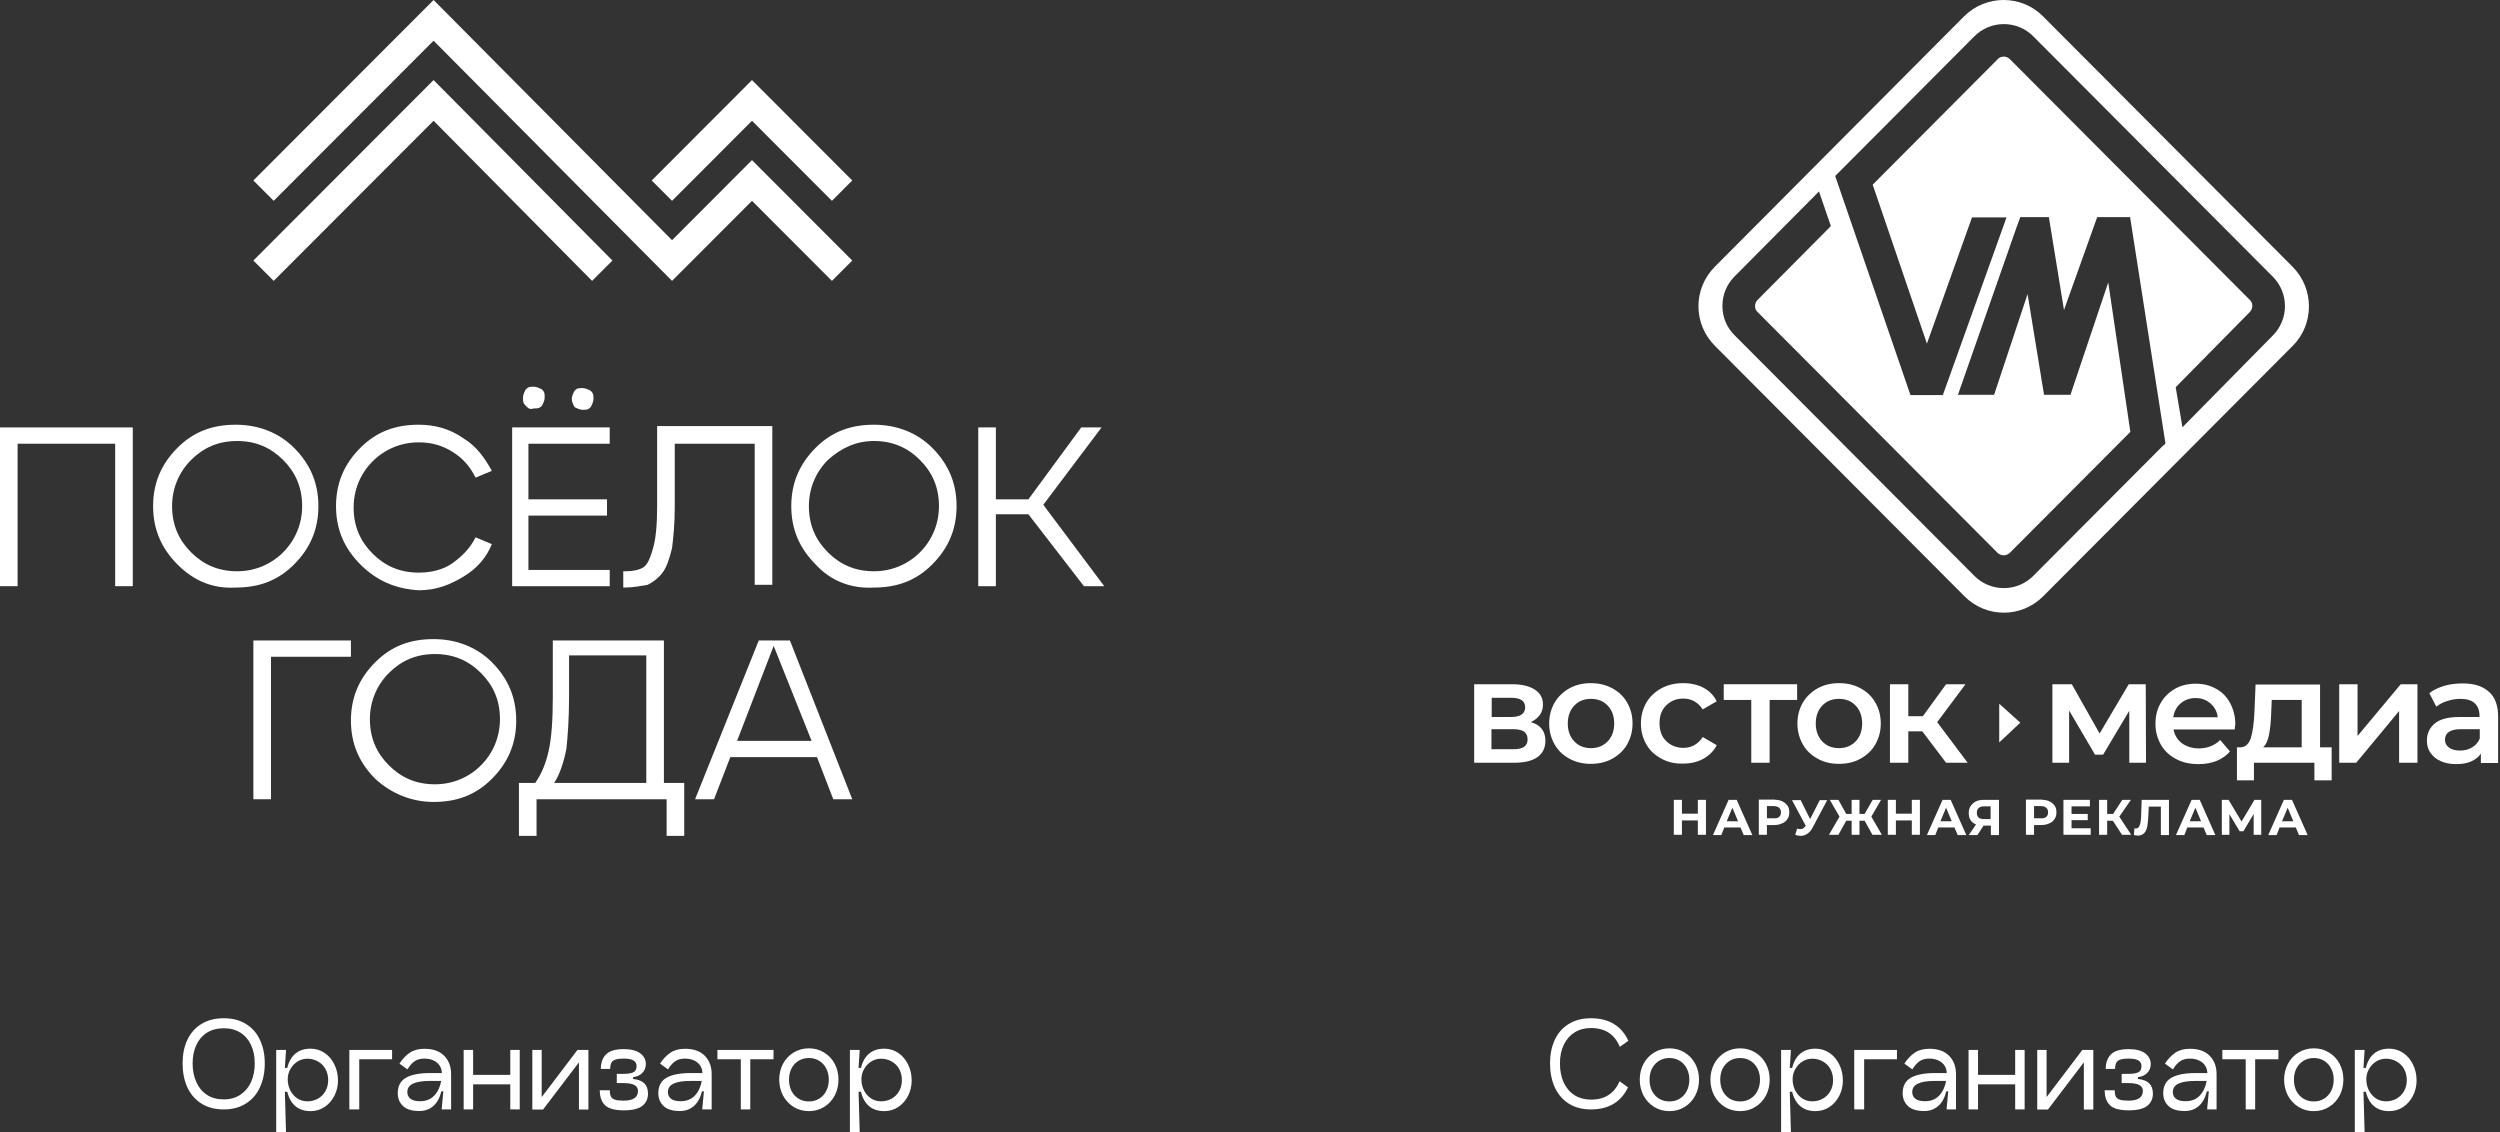 <?xml version="1.0" encoding="UTF-8"?> <svg xmlns="http://www.w3.org/2000/svg" width="329" height="149" viewBox="0 0 329 149" fill="none"><rect x="0" y="0" width="329" height="149" fill="#333333" stroke="none"/> <path d="M88.441 31.607L57.059 0L33.344 23.75L36.018 26.429L57.059 5.357L88.441 36.964L98.961 26.429L109.481 36.964L112.156 34.286L98.961 21.071L88.441 31.607Z" fill="white"></path> <path d="M98.961 15.893L109.481 26.429L112.156 23.75L98.961 10.536L85.766 23.75L88.441 26.429L98.961 15.893Z" fill="white"></path> <path d="M33.344 34.286L36.018 36.964L57.059 15.893L77.921 36.964L80.595 34.286L57.059 10.536L33.344 34.286Z" fill="white"></path> <path d="M2.318 77.143H0V56.25H17.474V77.143H15.156V58.393H2.318V77.143Z" fill="white"></path> <path d="M23.358 74.286C21.219 72.143 20.149 69.643 20.149 66.607C20.149 63.571 21.219 61.071 23.358 58.929C25.498 56.786 27.994 55.893 31.026 55.893C34.057 55.893 36.731 56.964 38.693 58.929C40.833 61.071 41.902 63.571 41.902 66.607C41.902 69.643 40.833 72.143 38.693 74.286C36.553 76.429 34.057 77.321 31.026 77.321C27.994 77.5 25.498 76.429 23.358 74.286ZM25.141 60.536C23.537 62.143 22.645 64.286 22.645 66.607C22.645 69.107 23.537 71.071 25.141 72.679C26.746 74.286 28.708 75.179 31.204 75.179C33.522 75.179 35.662 74.286 37.266 72.679C38.871 71.071 39.763 68.929 39.763 66.607C39.763 64.107 38.871 62.143 37.266 60.536C35.662 58.929 33.7 58.036 31.204 58.036C28.708 58.036 26.746 58.929 25.141 60.536Z" fill="white"></path> <path d="M47.43 74.286C45.29 72.143 44.22 69.643 44.22 66.607C44.22 63.571 45.29 61.071 47.43 58.929C49.57 56.786 52.066 55.893 55.097 55.893C57.237 55.893 59.198 56.429 60.981 57.679C62.764 58.75 63.834 60.357 64.726 61.964L62.586 62.857C61.873 61.429 60.981 60.357 59.555 59.464C58.129 58.571 56.702 58.214 55.097 58.214C52.779 58.214 50.639 59.107 49.035 60.714C47.43 62.321 46.538 64.464 46.538 66.786C46.538 69.286 47.43 71.25 49.035 72.857C50.639 74.464 52.601 75.357 55.097 75.357C56.702 75.357 58.307 75 59.555 74.107C60.803 73.214 61.873 72.143 62.586 70.714L64.726 71.607C64.013 73.393 62.764 74.821 60.981 75.893C59.198 76.964 57.415 77.679 55.097 77.679C52.066 77.5 49.57 76.429 47.43 74.286Z" fill="white"></path> <path d="M80.239 77.143H67.4V56.25H80.239V58.393H69.54V65.714H79.882V67.857H69.54V75H80.239V77.143ZM69.183 53.393C68.827 53.036 68.827 52.857 68.827 52.321C68.827 51.964 69.005 51.607 69.183 51.25C69.54 50.893 69.719 50.893 70.253 50.893C70.61 50.893 70.967 51.071 71.323 51.25C71.68 51.607 71.68 51.786 71.68 52.321C71.68 52.679 71.502 53.036 71.323 53.393C70.967 53.75 70.788 53.75 70.253 53.75C69.719 53.929 69.54 53.75 69.183 53.393ZM75.246 52.5C75.246 52.143 75.424 51.786 75.603 51.429C75.959 51.071 76.138 51.071 76.672 51.071C77.029 51.071 77.386 51.25 77.742 51.429C78.099 51.786 78.099 51.964 78.099 52.5C78.099 52.857 77.921 53.214 77.742 53.571C77.386 53.929 77.207 53.929 76.672 53.929C76.316 53.929 75.959 53.75 75.603 53.571C75.424 53.214 75.246 52.857 75.246 52.5Z" fill="white"></path> <path d="M82.2 77.321H82.022V75.179H82.378C83.27 75.179 84.161 75 84.696 74.643C85.231 74.286 85.588 73.393 85.945 72.143C86.301 70.893 86.479 69.107 86.479 66.607V56.071H101.636V76.964H99.318V58.393H88.797V66.786C88.797 68.929 88.619 70.714 88.441 72.143C88.084 73.571 87.728 74.643 87.193 75.357C86.658 76.071 85.945 76.607 85.231 76.964C84.161 77.143 83.27 77.321 82.2 77.321Z" fill="white"></path> <path d="M107.341 74.286C105.202 72.143 104.132 69.643 104.132 66.607C104.132 63.571 105.202 61.071 107.341 58.929C109.481 56.786 111.977 55.893 115.009 55.893C118.04 55.893 120.715 56.964 122.676 58.929C124.816 61.071 125.886 63.571 125.886 66.607C125.886 69.643 124.816 72.143 122.676 74.286C120.536 76.429 118.04 77.321 115.009 77.321C111.977 77.5 109.303 76.429 107.341 74.286ZM108.946 60.536C107.341 62.143 106.45 64.286 106.45 66.607C106.45 69.107 107.341 71.071 108.946 72.679C110.551 74.286 112.512 75.179 115.009 75.179C117.327 75.179 119.466 74.286 121.071 72.679C122.676 71.071 123.568 68.929 123.568 66.607C123.568 64.107 122.676 62.143 121.071 60.536C119.466 58.929 117.505 58.036 115.009 58.036C112.691 58.036 110.729 58.929 108.946 60.536Z" fill="white"></path> <path d="M144.965 56.25L137.297 66.429L145.321 77.143H142.646L135.336 67.679H131.056V77.143H128.738V56.25H131.056V65.714H135.336L142.29 56.25H144.965Z" fill="white"></path> <path d="M35.662 105.179H33.344V84.286H46.182V86.429H35.662V105.179Z" fill="white"></path> <path d="M49.391 102.5C47.252 100.357 46.182 97.857 46.182 94.821C46.182 91.786 47.252 89.286 49.391 87.143C51.531 85 54.027 84.107 57.059 84.107C60.09 84.107 62.764 85.179 64.726 87.143C66.865 89.286 67.935 91.786 67.935 94.821C67.935 97.857 66.865 100.357 64.726 102.5C62.586 104.643 60.09 105.536 57.059 105.536C54.206 105.536 51.531 104.464 49.391 102.5ZM51.174 88.571C49.57 90.179 48.678 92.321 48.678 94.643C48.678 97.143 49.57 99.107 51.174 100.714C52.779 102.321 54.741 103.214 57.237 103.214C59.555 103.214 61.695 102.321 63.299 100.714C64.904 99.107 65.796 96.964 65.796 94.643C65.796 92.143 64.904 90.179 63.299 88.571C61.695 86.964 59.733 86.071 57.237 86.071C54.741 86.071 52.779 86.964 51.174 88.571Z" fill="white"></path> <path d="M87.371 84.286V103.036H90.046V110H87.728V105.179H70.61V110H68.292V103.036H70.432C71.323 101.786 71.858 100.357 72.215 98.75C72.571 97.143 72.75 94.821 72.75 91.786V84.286H87.371ZM72.928 103.036H85.053V86.25H74.889V91.607C74.889 94.643 74.711 96.964 74.533 98.571C74.176 100.357 73.641 101.964 72.928 103.036Z" fill="white"></path> <path d="M112.156 105.179H109.659L107.52 99.643H96.108L93.968 105.179H91.472L99.853 84.286H103.954L112.156 105.179ZM101.814 85L97 97.5H106.807L101.814 85Z" fill="white"></path> <path d="M203.374 97.493C203.374 98.419 203.019 99.132 202.344 99.631C201.634 100.13 200.605 100.379 199.255 100.379H194V90.045H199.042C200.285 90.045 201.279 90.295 201.989 90.758C202.7 91.221 203.055 91.863 203.055 92.718C203.055 93.252 202.913 93.716 202.629 94.108C202.344 94.499 201.954 94.785 201.457 95.034C202.735 95.39 203.374 96.21 203.374 97.493ZM196.308 94.357H198.829C200.072 94.357 200.711 93.929 200.711 93.074C200.711 92.219 200.072 91.827 198.829 91.827H196.308V94.357ZM201.031 97.314C201.031 96.851 200.889 96.531 200.569 96.281C200.249 96.067 199.788 95.96 199.113 95.96H196.273V98.597H199.042C200.391 98.633 201.031 98.205 201.031 97.314Z" fill="white"></path> <path d="M206.534 99.844C205.682 99.381 205.043 98.775 204.581 97.956C204.12 97.136 203.871 96.246 203.871 95.212C203.871 94.179 204.12 93.288 204.581 92.468C205.043 91.684 205.718 91.043 206.534 90.58C207.387 90.117 208.31 89.903 209.34 89.903C210.405 89.903 211.328 90.117 212.18 90.58C213.032 91.043 213.672 91.649 214.133 92.468C214.595 93.252 214.843 94.179 214.843 95.212C214.843 96.246 214.595 97.136 214.133 97.956C213.672 98.775 212.997 99.381 212.18 99.844C211.328 100.308 210.405 100.522 209.34 100.522C208.31 100.522 207.387 100.308 206.534 99.844ZM211.577 97.564C212.145 96.958 212.429 96.174 212.429 95.212C212.429 94.25 212.145 93.466 211.577 92.86C211.008 92.255 210.263 91.97 209.375 91.97C208.487 91.97 207.742 92.255 207.174 92.86C206.605 93.466 206.321 94.25 206.321 95.212C206.321 96.174 206.605 96.958 207.174 97.564C207.742 98.17 208.487 98.455 209.375 98.455C210.263 98.455 210.973 98.17 211.577 97.564Z" fill="white"></path> <path d="M218.643 99.844C217.791 99.381 217.116 98.775 216.654 97.956C216.193 97.136 215.944 96.246 215.944 95.212C215.944 94.179 216.193 93.288 216.654 92.468C217.116 91.684 217.791 91.043 218.643 90.58C219.495 90.117 220.454 89.903 221.519 89.903C222.549 89.903 223.436 90.117 224.182 90.509C224.963 90.936 225.531 91.506 225.922 92.29L224.076 93.359C223.791 92.896 223.401 92.54 222.975 92.29C222.513 92.041 222.052 91.934 221.519 91.934C220.631 91.934 219.886 92.219 219.282 92.825C218.678 93.395 218.394 94.179 218.394 95.177C218.394 96.174 218.678 96.958 219.282 97.528C219.85 98.099 220.631 98.419 221.519 98.419C222.052 98.419 222.513 98.312 222.975 98.063C223.401 97.813 223.791 97.457 224.076 96.994L225.922 98.063C225.531 98.847 224.928 99.417 224.182 99.844C223.401 100.272 222.549 100.486 221.519 100.486C220.454 100.522 219.495 100.308 218.643 99.844Z" fill="white"></path> <path d="M236.503 92.112H232.882V100.379H230.467V92.112H226.845V90.045H236.503V92.112Z" fill="white"></path> <path d="M239.202 99.844C238.35 99.381 237.711 98.775 237.249 97.956C236.788 97.136 236.539 96.246 236.539 95.212C236.539 94.179 236.788 93.288 237.249 92.468C237.711 91.684 238.385 91.043 239.202 90.58C240.054 90.117 240.977 89.903 242.007 89.903C243.072 89.903 243.996 90.117 244.848 90.58C245.7 91.043 246.339 91.649 246.801 92.468C247.262 93.252 247.511 94.179 247.511 95.212C247.511 96.246 247.262 97.136 246.801 97.956C246.339 98.775 245.665 99.381 244.848 99.844C243.996 100.308 243.072 100.522 242.007 100.522C240.977 100.522 240.019 100.308 239.202 99.844ZM244.209 97.564C244.777 96.958 245.061 96.174 245.061 95.212C245.061 94.25 244.777 93.466 244.209 92.86C243.641 92.255 242.895 91.97 242.007 91.97C241.12 91.97 240.374 92.255 239.806 92.86C239.238 93.466 238.954 94.25 238.954 95.212C238.954 96.174 239.238 96.958 239.806 97.564C240.374 98.17 241.12 98.455 242.007 98.455C242.895 98.455 243.605 98.17 244.209 97.564Z" fill="white"></path> <path d="M252.979 96.246H251.133V100.379H248.718V90.045H251.133V94.25H253.05L256.104 90.045H258.661L254.932 95.034L258.945 100.379H256.104L252.979 96.246Z" fill="white"></path> <path d="M280.214 100.379V93.537L276.77 99.31H275.705L272.296 93.502V100.379H270.094V90.045H272.651L276.308 96.531L280.143 90.045H282.38L282.416 100.379H280.214Z" fill="white"></path> <path d="M294.098 95.996H286.038C286.18 96.744 286.535 97.35 287.138 97.813C287.742 98.241 288.488 98.49 289.375 98.49C290.512 98.49 291.435 98.099 292.18 97.386L293.459 98.882C292.997 99.453 292.394 99.844 291.719 100.13C291.009 100.415 290.228 100.557 289.34 100.557C288.204 100.557 287.209 100.343 286.357 99.88C285.505 99.417 284.83 98.811 284.369 97.992C283.907 97.172 283.658 96.281 283.658 95.248C283.658 94.25 283.872 93.324 284.333 92.54C284.795 91.72 285.434 91.114 286.215 90.651C287.032 90.188 287.955 89.974 288.949 89.974C289.943 89.974 290.831 90.188 291.648 90.651C292.429 91.079 293.068 91.72 293.494 92.54C293.92 93.359 294.169 94.286 294.169 95.319C294.133 95.462 294.098 95.675 294.098 95.996ZM286.961 92.575C286.428 93.038 286.109 93.644 286.002 94.393H291.861C291.754 93.644 291.435 93.038 290.902 92.575C290.37 92.112 289.73 91.863 288.949 91.863C288.168 91.863 287.493 92.112 286.961 92.575Z" fill="white"></path> <path d="M306.845 98.348V102.695H304.573V100.379H296.619V102.695H294.382V98.348H294.879C295.518 98.312 295.98 97.885 296.228 97.065C296.477 96.246 296.619 95.105 296.69 93.609L296.832 90.081H305.319V98.348H306.845ZM298.607 96.673C298.465 97.421 298.217 97.992 297.826 98.348H302.904V92.112H298.963L298.892 93.787C298.856 94.963 298.75 95.925 298.607 96.673Z" fill="white"></path> <path d="M307.84 90.045H310.254V96.851L315.936 90.045H318.137V100.379H315.722V93.573L310.077 100.379H307.84V90.045Z" fill="white"></path> <path d="M327.547 91.043C328.363 91.756 328.754 92.86 328.754 94.357V100.415H326.481V99.168C326.197 99.631 325.771 99.951 325.203 100.201C324.671 100.45 323.996 100.557 323.215 100.557C322.434 100.557 321.759 100.415 321.191 100.165C320.623 99.916 320.161 99.524 319.841 99.061C319.522 98.597 319.38 98.063 319.38 97.457C319.38 96.531 319.735 95.782 320.41 95.212C321.084 94.642 322.185 94.357 323.641 94.357H326.304V94.214C326.304 93.502 326.091 92.932 325.665 92.54C325.239 92.148 324.6 91.97 323.747 91.97C323.179 91.97 322.611 92.076 322.043 92.255C321.475 92.433 321.013 92.682 320.623 93.003L319.699 91.221C320.232 90.794 320.871 90.509 321.652 90.259C322.398 90.045 323.215 89.938 324.067 89.938C325.594 89.938 326.73 90.295 327.547 91.043ZM325.345 98.348C325.807 98.063 326.162 97.671 326.339 97.172V95.96H323.854C322.469 95.96 321.759 96.424 321.759 97.35C321.759 97.778 321.936 98.134 322.292 98.383C322.647 98.633 323.108 98.775 323.747 98.775C324.351 98.775 324.884 98.633 325.345 98.348Z" fill="white"></path> <path d="M263.099 92.611V97.707L265.869 95.105L263.099 92.611Z" fill="white"></path> <path d="M301.697 35.099L268.852 2.138C266.011 -0.713 261.359 -0.713 258.483 2.138L225.673 35.099C222.797 37.985 222.797 42.617 225.673 45.504L258.519 78.465C261.395 81.351 266.011 81.351 268.887 78.465L301.732 45.504C304.573 42.653 304.573 37.985 301.697 35.099ZM284.901 58.545H284.759L267.573 75.792C266.543 76.825 265.159 77.395 263.703 77.395C262.247 77.395 260.862 76.825 259.832 75.792L228.301 44.15C227.236 43.116 226.668 41.727 226.668 40.266C226.668 38.805 227.236 37.415 228.266 36.382L239.38 25.193L240.942 29.754L231.319 39.446C231.106 39.66 230.964 39.945 230.964 40.266C230.964 40.586 231.071 40.871 231.319 41.085L262.851 72.728C263.312 73.191 264.058 73.191 264.519 72.728L280.356 56.835L277.445 37.166L272.473 51.953H268.994L266.828 38.698L262.425 51.953H257.666L265.372 29.932L265.869 28.578H269.633L271.621 40.8L275.989 28.578H280.321L284.972 58.332L284.866 58.439L284.901 58.545ZM299.105 44.15L287.209 56.229L286.322 50.956L296.051 41.085C296.264 40.871 296.406 40.586 296.406 40.266C296.406 39.945 296.299 39.66 296.051 39.446L264.519 7.804C264.306 7.59 264.022 7.447 263.703 7.447C263.383 7.447 263.099 7.554 262.886 7.804L246.446 24.302L253.583 45.219L259.513 28.613H264.058L255.678 51.989H251.417L241.51 23.162L259.832 4.775C260.862 3.741 262.247 3.171 263.703 3.171C265.159 3.171 266.543 3.741 267.573 4.775L299.105 36.417C300.134 37.451 300.702 38.84 300.702 40.301C300.702 41.727 300.134 43.116 299.105 44.15Z" fill="white"></path> <path d="M224.502 105.261V109.857H223.436V107.969H221.341V109.857H220.276V105.261H221.341V107.078H223.436V105.261H224.502Z" fill="white"></path> <path d="M229.047 108.895H226.916L226.526 109.893H225.425L227.484 105.261H228.55L230.609 109.893H229.473L229.047 108.895ZM228.727 108.076L227.981 106.294L227.236 108.076H228.727Z" fill="white"></path> <path d="M234.515 105.439C234.799 105.581 235.048 105.76 235.225 106.009C235.403 106.259 235.474 106.544 235.474 106.9C235.474 107.256 235.403 107.541 235.225 107.791C235.048 108.04 234.835 108.254 234.515 108.361C234.231 108.503 233.876 108.575 233.45 108.575H232.527V109.857H231.461V105.225H233.45C233.876 105.261 234.231 105.296 234.515 105.439ZM234.124 107.506C234.302 107.363 234.373 107.185 234.373 106.9C234.373 106.65 234.302 106.437 234.124 106.294C233.947 106.152 233.698 106.08 233.379 106.08H232.527V107.684H233.379C233.734 107.719 233.982 107.648 234.124 107.506Z" fill="white"></path> <path d="M240.48 105.261L238.527 108.931C238.35 109.287 238.101 109.537 237.853 109.715C237.604 109.893 237.285 110 237.001 110C236.752 110 236.503 109.964 236.255 109.857L236.503 109.038C236.681 109.109 236.859 109.109 236.965 109.109C237.107 109.109 237.214 109.074 237.32 109.002C237.427 108.931 237.533 108.824 237.604 108.717L237.64 108.682L235.829 105.296H236.965L238.208 107.791L239.486 105.296H240.48V105.261Z" fill="white"></path> <path d="M245.381 108.005H244.706V109.857H243.676V108.005H242.966L241.936 109.857H240.693L242.078 107.47L240.8 105.261H241.936L242.966 107.114H243.676V105.261H244.706V107.114H245.381L246.446 105.261H247.547L246.268 107.47L247.653 109.857H246.41L245.381 108.005Z" fill="white"></path> <path d="M252.66 105.261V109.857H251.594V107.969H249.499V109.857H248.434V105.261H249.499V107.078H251.594V105.261H252.66Z" fill="white"></path> <path d="M257.205 108.895H255.074L254.684 109.893H253.583L255.642 105.261H256.708L258.767 109.893H257.631L257.205 108.895ZM256.85 108.076L256.104 106.294L255.358 108.076H256.85Z" fill="white"></path> <path d="M263.064 105.261V109.893H261.998V108.646H261.04L260.223 109.893H259.087L260.045 108.503C259.726 108.361 259.477 108.183 259.335 107.933C259.158 107.684 259.087 107.363 259.087 107.007C259.087 106.65 259.158 106.33 259.335 106.08C259.513 105.831 259.726 105.617 260.01 105.475C260.294 105.332 260.649 105.261 261.075 105.261H263.064ZM260.401 106.33C260.223 106.472 260.152 106.686 260.152 106.971C260.152 107.256 260.223 107.434 260.365 107.577C260.507 107.719 260.756 107.791 261.04 107.791H261.963V106.116H261.04C260.791 106.116 260.543 106.187 260.401 106.33Z" fill="white"></path> <path d="M269.668 105.439C269.952 105.581 270.201 105.76 270.378 106.009C270.556 106.259 270.627 106.544 270.627 106.9C270.627 107.256 270.556 107.541 270.378 107.791C270.201 108.04 269.988 108.254 269.668 108.361C269.384 108.503 269.029 108.575 268.603 108.575H267.68V109.857H266.614V105.225H268.603C268.994 105.261 269.349 105.296 269.668 105.439ZM269.278 107.506C269.455 107.363 269.526 107.185 269.526 106.9C269.526 106.65 269.455 106.437 269.278 106.294C269.1 106.152 268.852 106.08 268.532 106.08H267.68V107.684H268.532C268.852 107.719 269.1 107.648 269.278 107.506Z" fill="white"></path> <path d="M275.136 109.002V109.857H271.55V105.261H275.03V106.116H272.615V107.114H274.746V107.933H272.615V109.002H275.136Z" fill="white"></path> <path d="M278.048 108.005H277.302V109.857H276.237V105.261H277.302V107.114H278.084L279.291 105.261H280.427L278.9 107.47L280.463 109.857H279.255L278.048 108.005Z" fill="white"></path> <path d="M285.434 105.261V109.893H284.369V106.152H282.771L282.735 107.114C282.7 107.755 282.664 108.29 282.593 108.717C282.522 109.109 282.38 109.43 282.167 109.644C281.954 109.857 281.706 109.964 281.35 109.964C281.208 109.964 281.031 109.929 280.818 109.893L280.889 109.002C280.96 109.002 280.995 109.038 281.066 109.038C281.315 109.038 281.492 108.895 281.599 108.575C281.706 108.29 281.777 107.791 281.777 107.149L281.848 105.261H285.434Z" fill="white"></path> <path d="M289.979 108.895H287.848L287.458 109.893H286.357L288.417 105.261H289.482L291.541 109.893H290.405L289.979 108.895ZM289.659 108.076L288.914 106.294L288.168 108.076H289.659Z" fill="white"></path> <path d="M296.583 109.857V107.114L295.234 109.394H294.737L293.388 107.149V109.857H292.394V105.261H293.281L294.986 108.111L296.69 105.261H297.578V109.857H296.583Z" fill="white"></path> <path d="M302.123 108.895H299.992L299.602 109.893H298.501L300.56 105.261H301.626L303.685 109.893H302.549L302.123 108.895ZM301.803 108.076L301.058 106.294L300.312 108.076H301.803Z" fill="white"></path> <path d="M24.029 139.94C24.029 138.78 24.234 137.755 24.644 136.865C25.064 135.965 25.679 135.265 26.489 134.765C27.309 134.255 28.294 134 29.444 134C30.594 134 31.574 134.255 32.384 134.765C33.194 135.265 33.804 135.965 34.214 136.865C34.634 137.755 34.844 138.78 34.844 139.94C34.844 141.11 34.634 142.155 34.214 143.075C33.804 143.985 33.189 144.7 32.369 145.22C31.559 145.74 30.584 146 29.444 146C28.294 146 27.309 145.74 26.489 145.22C25.679 144.7 25.064 143.985 24.644 143.075C24.234 142.155 24.029 141.11 24.029 139.94ZM25.349 139.94C25.349 140.85 25.509 141.665 25.829 142.385C26.149 143.105 26.614 143.67 27.224 144.08C27.844 144.48 28.584 144.68 29.444 144.68C30.294 144.68 31.024 144.475 31.634 144.065C32.254 143.655 32.724 143.095 33.044 142.385C33.364 141.665 33.524 140.85 33.524 139.94C33.524 139.03 33.364 138.23 33.044 137.54C32.724 136.84 32.259 136.295 31.649 135.905C31.039 135.515 30.304 135.32 29.444 135.32C28.584 135.32 27.844 135.515 27.224 135.905C26.614 136.295 26.149 136.84 25.829 137.54C25.509 138.23 25.349 139.03 25.349 139.94ZM40.864 138.005C41.544 138.005 42.159 138.19 42.709 138.56C43.259 138.93 43.689 139.435 43.999 140.075C44.319 140.715 44.479 141.42 44.479 142.19C44.479 142.92 44.319 143.595 43.999 144.215C43.689 144.825 43.259 145.315 42.709 145.685C42.159 146.045 41.544 146.225 40.864 146.225C40.064 146.225 39.404 146.01 38.884 145.58C38.364 145.14 38.004 144.505 37.804 143.675H37.489L37.639 149H36.349V138.17H37.639L37.489 140.54H37.804C38.004 139.71 38.364 139.08 38.884 138.65C39.404 138.22 40.064 138.005 40.864 138.005ZM40.444 144.935C40.954 144.935 41.414 144.82 41.824 144.59C42.244 144.36 42.574 144.035 42.814 143.615C43.064 143.185 43.189 142.7 43.189 142.16C43.189 141.6 43.069 141.105 42.829 140.675C42.589 140.245 42.259 139.915 41.839 139.685C41.419 139.445 40.954 139.325 40.444 139.325C39.994 139.325 39.569 139.445 39.169 139.685C38.779 139.925 38.464 140.255 38.224 140.675C37.984 141.085 37.864 141.535 37.864 142.025C37.864 142.565 37.979 143.06 38.209 143.51C38.439 143.95 38.749 144.3 39.139 144.56C39.539 144.81 39.974 144.935 40.444 144.935ZM51.598 138.17V139.4H47.278V146H45.973V138.17H51.598ZM55.855 138.02C56.995 138.02 57.865 138.33 58.465 138.95C59.065 139.56 59.365 140.365 59.365 141.365V146H58.12L58.345 143.615H58.09C57.87 144.485 57.51 145.135 57.01 145.565C56.51 145.995 55.9 146.21 55.18 146.21C54.21 146.21 53.495 145.99 53.035 145.55C52.575 145.11 52.345 144.55 52.345 143.87C52.345 142.92 52.705 142.24 53.425 141.83C54.145 141.42 55.2 141.215 56.59 141.215H58.15C58.12 140.615 57.895 140.15 57.475 139.82C57.055 139.48 56.515 139.31 55.855 139.31C55.325 139.31 54.89 139.43 54.55 139.67C54.21 139.91 53.9 140.265 53.62 140.735L52.57 139.97C52.97 139.36 53.42 138.885 53.92 138.545C54.43 138.195 55.075 138.02 55.855 138.02ZM55.27 144.92C56.05 144.92 56.675 144.675 57.145 144.185C57.615 143.685 57.92 143.04 58.06 142.25H56.59C55.58 142.25 54.83 142.37 54.34 142.61C53.85 142.84 53.605 143.215 53.605 143.735C53.605 144.095 53.745 144.385 54.025 144.605C54.305 144.815 54.72 144.92 55.27 144.92ZM67.152 138.17H68.397V146H67.152V142.7H62.262V146H61.017V138.17H62.262V141.455H67.152V138.17ZM77.435 138.17V146.015H76.19V139.805L71.465 146.015H70.04L70.055 146V138.17H71.285V144.38L75.995 138.17H77.435ZM83.312 141.995C84.622 142.115 85.277 142.755 85.277 143.915C85.277 144.595 85.027 145.135 84.527 145.535C84.027 145.925 83.212 146.12 82.082 146.12C80.902 146.12 80.082 145.895 79.622 145.445C79.162 144.995 78.932 144.34 78.932 143.48H80.252C80.252 143.84 80.302 144.12 80.402 144.32C80.502 144.51 80.682 144.645 80.942 144.725C81.202 144.805 81.582 144.845 82.082 144.845C83.332 144.845 83.957 144.415 83.957 143.555C83.957 142.875 83.332 142.535 82.082 142.535H81.167V141.32H82.082C82.652 141.32 83.077 141.25 83.357 141.11C83.637 140.96 83.777 140.695 83.777 140.315C83.777 139.965 83.637 139.71 83.357 139.55C83.077 139.39 82.652 139.31 82.082 139.31C81.402 139.31 80.932 139.405 80.672 139.595C80.422 139.785 80.297 140.145 80.297 140.675H79.067C79.067 139.875 79.292 139.24 79.742 138.77C80.202 138.3 80.982 138.065 82.082 138.065C83.042 138.065 83.767 138.25 84.257 138.62C84.747 138.99 84.992 139.46 84.992 140.03C84.992 140.51 84.832 140.905 84.512 141.215C84.202 141.515 83.802 141.695 83.312 141.755V141.995ZM90.147 138.02C91.287 138.02 92.157 138.33 92.757 138.95C93.357 139.56 93.657 140.365 93.657 141.365V146H92.412L92.637 143.615H92.382C92.162 144.485 91.802 145.135 91.302 145.565C90.802 145.995 90.192 146.21 89.472 146.21C88.502 146.21 87.787 145.99 87.327 145.55C86.867 145.11 86.637 144.55 86.637 143.87C86.637 142.92 86.997 142.24 87.717 141.83C88.437 141.42 89.492 141.215 90.882 141.215H92.442C92.412 140.615 92.187 140.15 91.767 139.82C91.347 139.48 90.807 139.31 90.147 139.31C89.617 139.31 89.182 139.43 88.842 139.67C88.502 139.91 88.192 140.265 87.912 140.735L86.862 139.97C87.262 139.36 87.712 138.885 88.212 138.545C88.722 138.195 89.367 138.02 90.147 138.02ZM89.562 144.92C90.342 144.92 90.967 144.675 91.437 144.185C91.907 143.685 92.212 143.04 92.352 142.25H90.882C89.872 142.25 89.122 142.37 88.632 142.61C88.142 142.84 87.897 143.215 87.897 143.735C87.897 144.095 88.037 144.385 88.317 144.605C88.597 144.815 89.012 144.92 89.562 144.92ZM101.795 138.17V139.4H98.735V146H97.49V139.4H94.415V138.17H101.795ZM106.46 146.225C105.71 146.225 105.035 146.04 104.435 145.67C103.845 145.3 103.38 144.8 103.04 144.17C102.71 143.53 102.545 142.83 102.545 142.07C102.545 141.32 102.71 140.63 103.04 140C103.38 139.37 103.845 138.875 104.435 138.515C105.035 138.145 105.71 137.96 106.46 137.96C107.2 137.96 107.865 138.145 108.455 138.515C109.055 138.875 109.52 139.37 109.85 140C110.18 140.63 110.345 141.32 110.345 142.07C110.345 142.84 110.18 143.54 109.85 144.17C109.52 144.8 109.055 145.3 108.455 145.67C107.865 146.04 107.2 146.225 106.46 146.225ZM106.46 144.95C106.96 144.95 107.405 144.83 107.795 144.59C108.195 144.35 108.505 144.015 108.725 143.585C108.955 143.145 109.07 142.645 109.07 142.085C109.07 141.525 108.955 141.03 108.725 140.6C108.505 140.17 108.195 139.835 107.795 139.595C107.405 139.355 106.96 139.235 106.46 139.235C105.95 139.235 105.495 139.355 105.095 139.595C104.705 139.835 104.395 140.17 104.165 140.6C103.945 141.03 103.835 141.525 103.835 142.085C103.835 142.645 103.945 143.145 104.165 143.585C104.395 144.015 104.705 144.35 105.095 144.59C105.495 144.83 105.95 144.95 106.46 144.95ZM116.362 138.005C117.042 138.005 117.657 138.19 118.207 138.56C118.757 138.93 119.187 139.435 119.497 140.075C119.817 140.715 119.977 141.42 119.977 142.19C119.977 142.92 119.817 143.595 119.497 144.215C119.187 144.825 118.757 145.315 118.207 145.685C117.657 146.045 117.042 146.225 116.362 146.225C115.562 146.225 114.902 146.01 114.382 145.58C113.862 145.14 113.502 144.505 113.302 143.675H112.987L113.137 149H111.847V138.17H113.137L112.987 140.54H113.302C113.502 139.71 113.862 139.08 114.382 138.65C114.902 138.22 115.562 138.005 116.362 138.005ZM115.942 144.935C116.452 144.935 116.912 144.82 117.322 144.59C117.742 144.36 118.072 144.035 118.312 143.615C118.562 143.185 118.687 142.7 118.687 142.16C118.687 141.6 118.567 141.105 118.327 140.675C118.087 140.245 117.757 139.915 117.337 139.685C116.917 139.445 116.452 139.325 115.942 139.325C115.492 139.325 115.067 139.445 114.667 139.685C114.277 139.925 113.962 140.255 113.722 140.675C113.482 141.085 113.362 141.535 113.362 142.025C113.362 142.565 113.477 143.06 113.707 143.51C113.937 143.95 114.247 144.3 114.637 144.56C115.037 144.81 115.472 144.935 115.942 144.935Z" fill="white"></path> <path d="M214.244 143.09C213.814 144.02 213.189 144.74 212.369 145.25C211.549 145.75 210.549 146 209.369 146C208.219 146 207.239 145.74 206.429 145.22C205.619 144.7 205.009 143.985 204.599 143.075C204.189 142.155 203.984 141.11 203.984 139.94C203.984 138.78 204.189 137.755 204.599 136.865C205.009 135.965 205.619 135.265 206.429 134.765C207.239 134.255 208.219 134 209.369 134C210.569 134 211.579 134.255 212.399 134.765C213.219 135.265 213.849 136 214.289 136.97L213.164 137.765C212.494 136.115 211.229 135.29 209.369 135.29C208.559 135.29 207.844 135.48 207.224 135.86C206.614 136.24 206.139 136.78 205.799 137.48C205.459 138.18 205.289 139 205.289 139.94C205.289 140.92 205.459 141.77 205.799 142.49C206.139 143.2 206.614 143.75 207.224 144.14C207.844 144.52 208.559 144.71 209.369 144.71C211.179 144.72 212.434 143.915 213.134 142.295L214.244 143.09ZM219.706 146.225C218.956 146.225 218.281 146.04 217.681 145.67C217.091 145.3 216.626 144.8 216.286 144.17C215.956 143.53 215.791 142.83 215.791 142.07C215.791 141.32 215.956 140.63 216.286 140C216.626 139.37 217.091 138.875 217.681 138.515C218.281 138.145 218.956 137.96 219.706 137.96C220.446 137.96 221.111 138.145 221.701 138.515C222.301 138.875 222.766 139.37 223.096 140C223.426 140.63 223.591 141.32 223.591 142.07C223.591 142.84 223.426 143.54 223.096 144.17C222.766 144.8 222.301 145.3 221.701 145.67C221.111 146.04 220.446 146.225 219.706 146.225ZM219.706 144.95C220.206 144.95 220.651 144.83 221.041 144.59C221.441 144.35 221.751 144.015 221.971 143.585C222.201 143.145 222.316 142.645 222.316 142.085C222.316 141.525 222.201 141.03 221.971 140.6C221.751 140.17 221.441 139.835 221.041 139.595C220.651 139.355 220.206 139.235 219.706 139.235C219.196 139.235 218.741 139.355 218.341 139.595C217.951 139.835 217.641 140.17 217.411 140.6C217.191 141.03 217.081 141.525 217.081 142.085C217.081 142.645 217.191 143.145 217.411 143.585C217.641 144.015 217.951 144.35 218.341 144.59C218.741 144.83 219.196 144.95 219.706 144.95ZM229.007 146.225C228.257 146.225 227.582 146.04 226.982 145.67C226.392 145.3 225.927 144.8 225.587 144.17C225.257 143.53 225.092 142.83 225.092 142.07C225.092 141.32 225.257 140.63 225.587 140C225.927 139.37 226.392 138.875 226.982 138.515C227.582 138.145 228.257 137.96 229.007 137.96C229.747 137.96 230.412 138.145 231.002 138.515C231.602 138.875 232.067 139.37 232.397 140C232.727 140.63 232.892 141.32 232.892 142.07C232.892 142.84 232.727 143.54 232.397 144.17C232.067 144.8 231.602 145.3 231.002 145.67C230.412 146.04 229.747 146.225 229.007 146.225ZM229.007 144.95C229.507 144.95 229.952 144.83 230.342 144.59C230.742 144.35 231.052 144.015 231.272 143.585C231.502 143.145 231.617 142.645 231.617 142.085C231.617 141.525 231.502 141.03 231.272 140.6C231.052 140.17 230.742 139.835 230.342 139.595C229.952 139.355 229.507 139.235 229.007 139.235C228.497 139.235 228.042 139.355 227.642 139.595C227.252 139.835 226.942 140.17 226.712 140.6C226.492 141.03 226.382 141.525 226.382 142.085C226.382 142.645 226.492 143.145 226.712 143.585C226.942 144.015 227.252 144.35 227.642 144.59C228.042 144.83 228.497 144.95 229.007 144.95ZM238.909 138.005C239.589 138.005 240.204 138.19 240.754 138.56C241.304 138.93 241.734 139.435 242.044 140.075C242.364 140.715 242.524 141.42 242.524 142.19C242.524 142.92 242.364 143.595 242.044 144.215C241.734 144.825 241.304 145.315 240.754 145.685C240.204 146.045 239.589 146.225 238.909 146.225C238.109 146.225 237.449 146.01 236.929 145.58C236.409 145.14 236.049 144.505 235.849 143.675H235.534L235.684 149H234.394V138.17H235.684L235.534 140.54H235.849C236.049 139.71 236.409 139.08 236.929 138.65C237.449 138.22 238.109 138.005 238.909 138.005ZM238.489 144.935C238.999 144.935 239.459 144.82 239.869 144.59C240.289 144.36 240.619 144.035 240.859 143.615C241.109 143.185 241.234 142.7 241.234 142.16C241.234 141.6 241.114 141.105 240.874 140.675C240.634 140.245 240.304 139.915 239.884 139.685C239.464 139.445 238.999 139.325 238.489 139.325C238.039 139.325 237.614 139.445 237.214 139.685C236.824 139.925 236.509 140.255 236.269 140.675C236.029 141.085 235.909 141.535 235.909 142.025C235.909 142.565 236.024 143.06 236.254 143.51C236.484 143.95 236.794 144.3 237.184 144.56C237.584 144.81 238.019 144.935 238.489 144.935ZM249.643 138.17V139.4H245.323V146H244.018V138.17H249.643ZM253.9 138.02C255.04 138.02 255.91 138.33 256.51 138.95C257.11 139.56 257.41 140.365 257.41 141.365V146H256.165L256.39 143.615H256.135C255.915 144.485 255.555 145.135 255.055 145.565C254.555 145.995 253.945 146.21 253.225 146.21C252.255 146.21 251.54 145.99 251.08 145.55C250.62 145.11 250.39 144.55 250.39 143.87C250.39 142.92 250.75 142.24 251.47 141.83C252.19 141.42 253.245 141.215 254.635 141.215H256.195C256.165 140.615 255.94 140.15 255.52 139.82C255.1 139.48 254.56 139.31 253.9 139.31C253.37 139.31 252.935 139.43 252.595 139.67C252.255 139.91 251.945 140.265 251.665 140.735L250.615 139.97C251.015 139.36 251.465 138.885 251.965 138.545C252.475 138.195 253.12 138.02 253.9 138.02ZM253.315 144.92C254.095 144.92 254.72 144.675 255.19 144.185C255.66 143.685 255.965 143.04 256.105 142.25H254.635C253.625 142.25 252.875 142.37 252.385 142.61C251.895 142.84 251.65 143.215 251.65 143.735C251.65 144.095 251.79 144.385 252.07 144.605C252.35 144.815 252.765 144.92 253.315 144.92ZM265.197 138.17H266.442V146H265.197V142.7H260.307V146H259.062V138.17H260.307V141.455H265.197V138.17ZM275.48 138.17V146.015H274.235V139.805L269.51 146.015H268.085L268.1 146V138.17H269.33V144.38L274.04 138.17H275.48ZM281.357 141.995C282.667 142.115 283.322 142.755 283.322 143.915C283.322 144.595 283.072 145.135 282.572 145.535C282.072 145.925 281.257 146.12 280.127 146.12C278.947 146.12 278.127 145.895 277.667 145.445C277.207 144.995 276.977 144.34 276.977 143.48H278.297C278.297 143.84 278.347 144.12 278.447 144.32C278.547 144.51 278.727 144.645 278.987 144.725C279.247 144.805 279.627 144.845 280.127 144.845C281.377 144.845 282.002 144.415 282.002 143.555C282.002 142.875 281.377 142.535 280.127 142.535H279.212V141.32H280.127C280.697 141.32 281.122 141.25 281.402 141.11C281.682 140.96 281.822 140.695 281.822 140.315C281.822 139.965 281.682 139.71 281.402 139.55C281.122 139.39 280.697 139.31 280.127 139.31C279.447 139.31 278.977 139.405 278.717 139.595C278.467 139.785 278.342 140.145 278.342 140.675H277.112C277.112 139.875 277.337 139.24 277.787 138.77C278.247 138.3 279.027 138.065 280.127 138.065C281.087 138.065 281.812 138.25 282.302 138.62C282.792 138.99 283.037 139.46 283.037 140.03C283.037 140.51 282.877 140.905 282.557 141.215C282.247 141.515 281.847 141.695 281.357 141.755V141.995ZM288.192 138.02C289.332 138.02 290.202 138.33 290.802 138.95C291.402 139.56 291.702 140.365 291.702 141.365V146H290.457L290.682 143.615H290.427C290.207 144.485 289.847 145.135 289.347 145.565C288.847 145.995 288.237 146.21 287.517 146.21C286.547 146.21 285.832 145.99 285.372 145.55C284.912 145.11 284.682 144.55 284.682 143.87C284.682 142.92 285.042 142.24 285.762 141.83C286.482 141.42 287.537 141.215 288.927 141.215H290.487C290.457 140.615 290.232 140.15 289.812 139.82C289.392 139.48 288.852 139.31 288.192 139.31C287.662 139.31 287.227 139.43 286.887 139.67C286.547 139.91 286.237 140.265 285.957 140.735L284.907 139.97C285.307 139.36 285.757 138.885 286.257 138.545C286.767 138.195 287.412 138.02 288.192 138.02ZM287.607 144.92C288.387 144.92 289.012 144.675 289.482 144.185C289.952 143.685 290.257 143.04 290.397 142.25H288.927C287.917 142.25 287.167 142.37 286.677 142.61C286.187 142.84 285.942 143.215 285.942 143.735C285.942 144.095 286.082 144.385 286.362 144.605C286.642 144.815 287.057 144.92 287.607 144.92ZM299.84 138.17V139.4H296.78V146H295.535V139.4H292.46V138.17H299.84ZM304.505 146.225C303.755 146.225 303.08 146.04 302.48 145.67C301.89 145.3 301.425 144.8 301.085 144.17C300.755 143.53 300.59 142.83 300.59 142.07C300.59 141.32 300.755 140.63 301.085 140C301.425 139.37 301.89 138.875 302.48 138.515C303.08 138.145 303.755 137.96 304.505 137.96C305.245 137.96 305.91 138.145 306.5 138.515C307.1 138.875 307.565 139.37 307.895 140C308.225 140.63 308.39 141.32 308.39 142.07C308.39 142.84 308.225 143.54 307.895 144.17C307.565 144.8 307.1 145.3 306.5 145.67C305.91 146.04 305.245 146.225 304.505 146.225ZM304.505 144.95C305.005 144.95 305.45 144.83 305.84 144.59C306.24 144.35 306.55 144.015 306.77 143.585C307 143.145 307.115 142.645 307.115 142.085C307.115 141.525 307 141.03 306.77 140.6C306.55 140.17 306.24 139.835 305.84 139.595C305.45 139.355 305.005 139.235 304.505 139.235C303.995 139.235 303.54 139.355 303.14 139.595C302.75 139.835 302.44 140.17 302.21 140.6C301.99 141.03 301.88 141.525 301.88 142.085C301.88 142.645 301.99 143.145 302.21 143.585C302.44 144.015 302.75 144.35 303.14 144.59C303.54 144.83 303.995 144.95 304.505 144.95ZM314.407 138.005C315.087 138.005 315.702 138.19 316.252 138.56C316.802 138.93 317.232 139.435 317.542 140.075C317.862 140.715 318.022 141.42 318.022 142.19C318.022 142.92 317.862 143.595 317.542 144.215C317.232 144.825 316.802 145.315 316.252 145.685C315.702 146.045 315.087 146.225 314.407 146.225C313.607 146.225 312.947 146.01 312.427 145.58C311.907 145.14 311.547 144.505 311.347 143.675H311.032L311.182 149H309.892V138.17H311.182L311.032 140.54H311.347C311.547 139.71 311.907 139.08 312.427 138.65C312.947 138.22 313.607 138.005 314.407 138.005ZM313.987 144.935C314.497 144.935 314.957 144.82 315.367 144.59C315.787 144.36 316.117 144.035 316.357 143.615C316.607 143.185 316.732 142.7 316.732 142.16C316.732 141.6 316.612 141.105 316.372 140.675C316.132 140.245 315.802 139.915 315.382 139.685C314.962 139.445 314.497 139.325 313.987 139.325C313.537 139.325 313.112 139.445 312.712 139.685C312.322 139.925 312.007 140.255 311.767 140.675C311.527 141.085 311.407 141.535 311.407 142.025C311.407 142.565 311.522 143.06 311.752 143.51C311.982 143.95 312.292 144.3 312.682 144.56C313.082 144.81 313.517 144.935 313.987 144.935Z" fill="white"></path> </svg> 